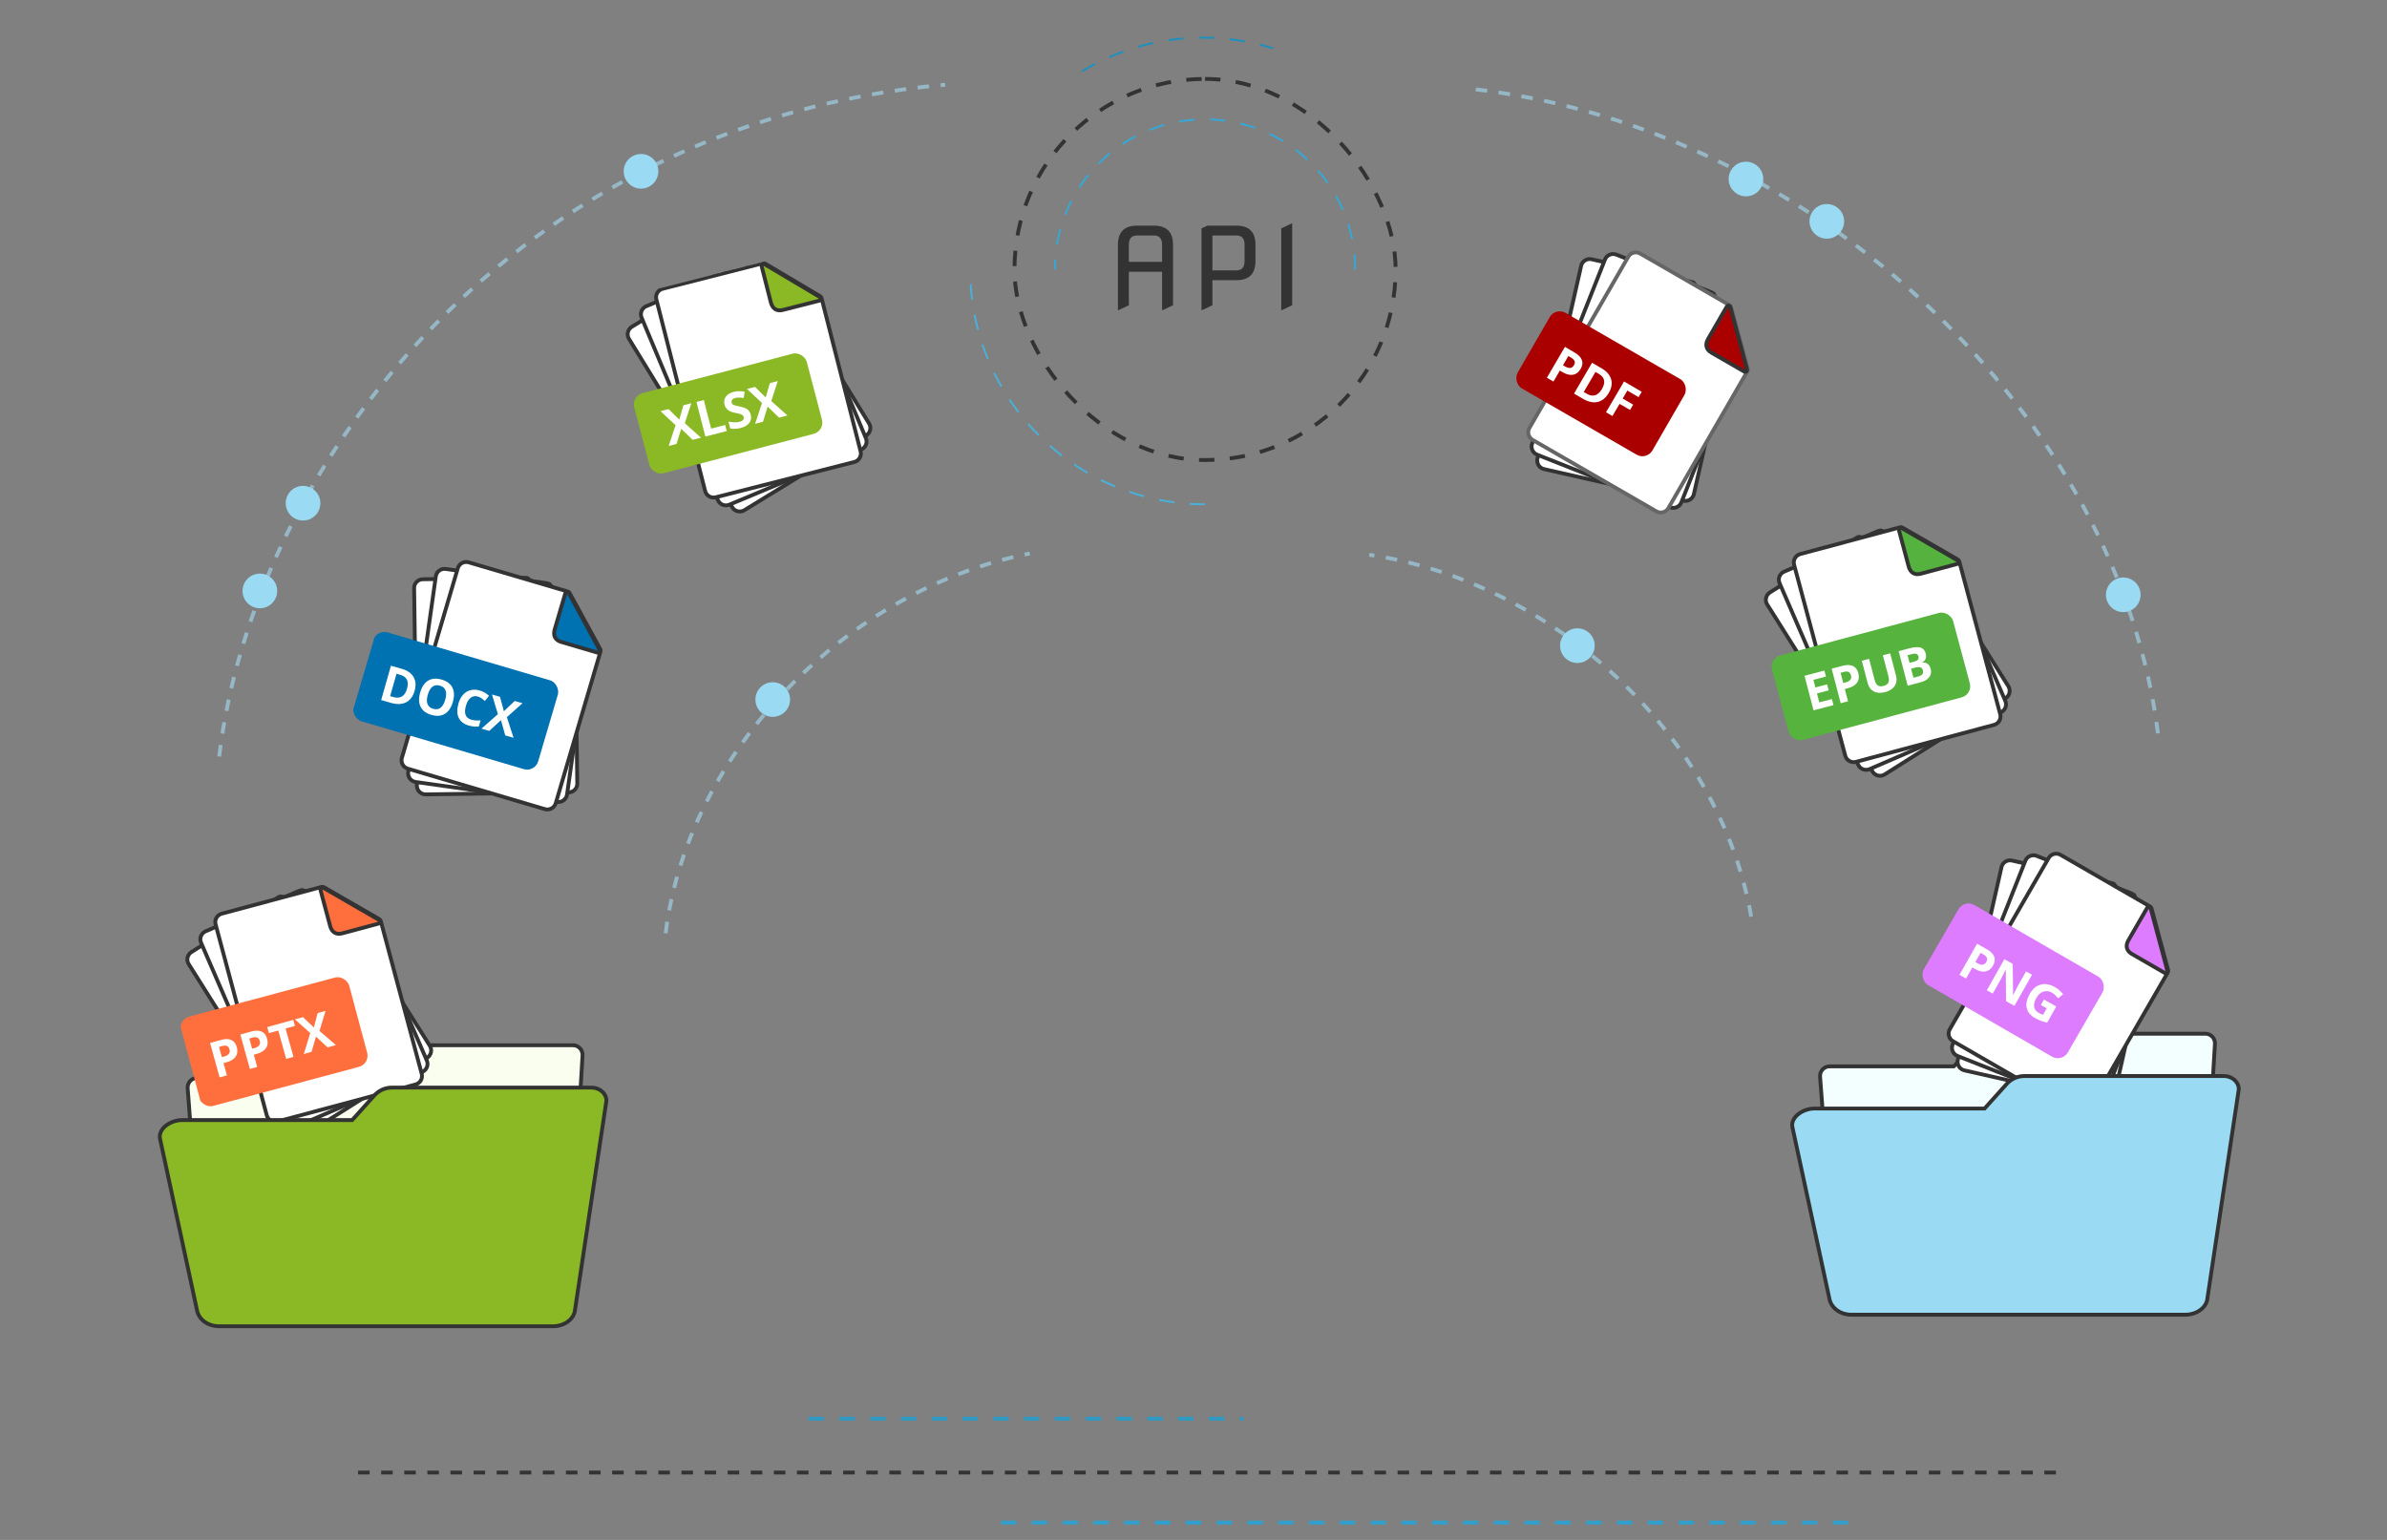 <svg width="620" height="400" viewBox="0 0 620 400" fill="none" xmlns="http://www.w3.org/2000/svg">
<rect x="0" y="0" width="620" height="400" fill="#808080" stroke="none"/>
<g clip-path="url(#clip0_422_13789)">
<path d="M83.264 279.992H83.484L83.633 279.83L90.214 272.644C90.877 271.92 91.814 271.507 92.795 271.507L148.815 271.507C150.255 271.507 151.397 272.72 151.311 274.156L149.138 310.507H50.854L48.743 282.681C48.633 281.23 49.781 279.992 51.236 279.992H83.264Z" fill="#F9FEEF" stroke="#333333"/>
<g clip-path="url(#clip1_422_13789)">
<path d="M88.634 236.404L88.635 236.404C88.681 236.414 88.726 236.424 88.769 236.433L88.771 236.434C89.104 236.507 89.281 236.549 89.424 236.622C89.541 236.682 89.659 236.777 89.803 237.006L111.647 271.66C112.31 272.712 111.991 274.113 110.921 274.788L79.534 294.572C78.465 295.247 77.062 294.931 76.399 293.879L49.005 250.421C48.342 249.369 48.662 247.967 49.732 247.293L72.338 233.043C72.561 232.902 72.694 232.871 72.805 232.866C72.943 232.861 73.092 232.892 73.392 232.962C73.393 232.963 73.394 232.963 73.394 232.963L73.394 232.963L73.395 232.963C73.465 232.979 73.542 232.997 73.624 233.016C73.624 233.016 73.624 233.016 73.624 233.016L88.634 236.404Z" fill="white" stroke="#333333"/>
<path d="M93.531 237.108L93.532 237.109C93.576 237.126 93.619 237.142 93.66 237.158L93.662 237.159C93.98 237.282 94.148 237.35 94.278 237.445C94.385 237.523 94.486 237.634 94.594 237.883L110.864 275.477C111.358 276.618 110.827 277.954 109.666 278.456L75.617 293.192C74.456 293.695 73.119 293.167 72.625 292.026L52.221 244.88C51.727 243.739 52.258 242.403 53.419 241.901L77.944 231.287C78.186 231.182 78.322 231.172 78.432 231.185C78.569 231.2 78.712 231.254 78.998 231.37C78.998 231.37 78.999 231.37 78.999 231.37L78.999 231.37L79.001 231.371C79.067 231.397 79.14 231.427 79.218 231.457C79.218 231.458 79.219 231.458 79.219 231.458L93.531 237.108Z" fill="white" stroke="#333333"/>
<path d="M97.997 238.444L97.998 238.445C98.039 238.468 98.079 238.491 98.117 238.512L98.119 238.513C98.416 238.682 98.572 238.774 98.687 238.887C98.781 238.979 98.865 239.104 98.936 239.366L109.538 278.934C109.86 280.135 109.139 281.379 107.918 281.706L72.08 291.309C70.859 291.636 69.613 290.919 69.291 289.718L55.995 240.097C55.673 238.896 56.394 237.652 57.615 237.325L83.427 230.408C83.682 230.34 83.819 230.35 83.926 230.378C84.059 230.414 84.192 230.488 84.458 230.644C84.459 230.644 84.459 230.644 84.46 230.645L84.46 230.645L84.461 230.645C84.523 230.682 84.591 230.721 84.663 230.763C84.664 230.763 84.664 230.763 84.664 230.763L97.997 238.444Z" fill="white" stroke="#333333"/>
<rect x="46.238" y="264.851" width="45.234" height="24.012" rx="3" transform="rotate(-15 46.238 264.851)" fill="#FF6F3D"/>
<path d="M57.625 274.598L58.249 274.425C58.832 274.263 59.236 274.027 59.462 273.718C59.687 273.405 59.739 273.029 59.616 272.589C59.493 272.144 59.279 271.85 58.975 271.706C58.676 271.561 58.267 271.56 57.75 271.704L56.887 271.944L57.625 274.598ZM61.512 271.989C61.779 272.951 61.682 273.771 61.22 274.449C60.763 275.125 59.979 275.617 58.87 275.925L58.057 276.151L58.941 279.332L57.045 279.859L54.56 270.917L57.416 270.123C58.5 269.822 59.389 269.828 60.082 270.14C60.778 270.447 61.255 271.064 61.512 271.989ZM65.49 272.412L66.114 272.239C66.697 272.076 67.101 271.841 67.327 271.532C67.552 271.219 67.603 270.843 67.481 270.402C67.358 269.958 67.144 269.664 66.841 269.52C66.541 269.375 66.132 269.374 65.615 269.518L64.752 269.758L65.49 272.412ZM69.377 269.803C69.644 270.765 69.547 271.585 69.085 272.263C68.627 272.939 67.844 273.431 66.735 273.739L65.922 273.965L66.806 277.146L64.91 277.673L62.425 268.731L65.281 267.937C66.365 267.636 67.254 267.641 67.947 267.954C68.643 268.261 69.119 268.878 69.377 269.803ZM76.224 274.528L74.328 275.055L72.281 267.691L69.853 268.366L69.415 266.788L76.167 264.912L76.605 266.489L74.177 267.164L76.224 274.528ZM87.257 271.461L85.092 272.063L82.073 269.259L80.933 273.219L78.903 273.783L80.587 268.347L76.607 264.789L78.699 264.208L81.519 266.889L82.515 263.147L84.558 262.579L82.983 267.794L87.257 271.461Z" fill="white"/>
<path d="M83.975 230.605C83.8 230.504 83.581 230.518 83.42 230.641C83.26 230.764 83.189 230.972 83.242 231.167L85.752 240.534C85.955 241.295 86.317 241.906 86.89 242.256C87.469 242.609 88.164 242.636 88.904 242.438L98.37 239.901C98.565 239.849 98.71 239.684 98.736 239.484C98.763 239.283 98.665 239.087 98.49 238.986L83.975 230.605Z" fill="#FF6F3D" stroke="#333333" stroke-linecap="round" stroke-linejoin="round"/>
</g>
<path d="M97.385 284.376L97.376 284.385L97.368 284.394L91.479 290.942H47.38C45.828 290.942 44.304 291.483 43.199 292.316C42.108 293.139 41.331 294.331 41.531 295.638L41.533 295.653L41.536 295.667L51.145 340.225C51.518 342.607 53.852 344.507 56.927 344.507H143.577C146.617 344.507 149.166 342.629 149.364 340.19L157.46 286.256C157.786 284.563 156.157 282.507 153.565 282.507H101.847C100.142 282.507 98.6 283.152 97.385 284.376Z" fill="#8BB825" stroke="#333333"/>
<path d="M93 382.5H536" stroke="#333333" stroke-linejoin="round" stroke-dasharray="3 3"/>
<path d="M260 395.5H483" stroke="#319FCC" stroke-linejoin="round" stroke-dasharray="4 4"/>
<path d="M210 368.5H323" stroke="#2F99C2" stroke-linejoin="round" stroke-dasharray="4 4"/>
<path d="M454.847 238.08C446.695 190.849 403.098 151.027 355.651 144.106" stroke="#96B7C5" stroke-dasharray="3 3"/>
<path d="M560.5 190.5C550.372 108.992 472 33 382.049 23.072" stroke="#96B7C5" stroke-dasharray="3 3"/>
<path d="M172.897 242.406C178.773 194.838 220.409 152.97 267.47 143.78" stroke="#96B7C5" stroke-dasharray="3 3"/>
<path d="M56.932 196.5C66 121 133.5 32 245.5 22" stroke="#96B7C5" stroke-dasharray="3 3"/>
<circle cx="200.711" cy="181.711" r="4.5" transform="rotate(-2.751 200.711 181.711)" fill="#9ADAF3"/>
<circle cx="78.711" cy="130.711" r="4.5" transform="rotate(-2.751 78.711 130.711)" fill="#9ADAF3"/>
<circle cx="409.711" cy="167.711" r="4.5" transform="rotate(-2.751 409.711 167.711)" fill="#9ADAF3"/>
<circle cx="166.5" cy="44.5" r="4.5" fill="#9ADAF3"/>
<circle cx="67.5" cy="153.5" r="4.5" fill="#9ADAF3"/>
<path d="M507.264 276.992H507.484L507.633 276.83L514.214 269.643C514.877 268.919 515.814 268.507 516.795 268.507L572.815 268.507C574.255 268.507 575.397 269.719 575.311 271.156L573.138 307.507H474.854L472.743 279.681C472.633 278.23 473.781 276.992 475.236 276.992H507.264Z" fill="#F3FFFE" stroke="#333333"/>
<g clip-path="url(#clip2_422_13789)">
<path d="M557.808 243.34L557.809 243.342C557.834 243.382 557.859 243.42 557.883 243.457L557.884 243.459C558.068 243.746 558.163 243.901 558.213 244.054C558.253 244.179 558.269 244.329 558.209 244.594L549.151 284.544C548.876 285.756 547.659 286.521 546.426 286.242L510.243 278.038C509.009 277.758 508.241 276.543 508.516 275.33L519.875 225.23C520.15 224.018 521.367 223.253 522.601 223.532L548.662 229.441C548.919 229.5 549.036 229.572 549.117 229.647C549.218 229.74 549.302 229.868 549.464 230.13C549.465 230.131 549.465 230.131 549.465 230.131L549.465 230.131L549.466 230.133C549.504 230.194 549.545 230.26 549.59 230.331C549.59 230.331 549.591 230.331 549.591 230.332L557.808 243.34Z" fill="white" stroke="#333333"/>
<path d="M560.773 247.301L560.774 247.303C560.793 247.346 560.811 247.388 560.829 247.428L560.83 247.43C560.968 247.742 561.038 247.909 561.063 248.068C561.084 248.199 561.077 248.349 560.977 248.602L545.898 286.689C545.441 287.845 544.121 288.415 542.945 287.949L508.448 274.292C507.272 273.827 506.7 272.508 507.157 271.352L526.067 223.587C526.525 222.431 527.845 221.862 529.021 222.327L553.867 232.164C554.112 232.261 554.216 232.35 554.285 232.437C554.371 232.545 554.434 232.684 554.554 232.968C554.555 232.968 554.555 232.968 554.555 232.969L554.555 232.969L554.555 232.97C554.584 233.036 554.614 233.109 554.648 233.185C554.648 233.186 554.648 233.186 554.648 233.186L560.773 247.301Z" fill="white" stroke="#333333"/>
<path d="M562.986 251.404L562.987 251.406C562.999 251.451 563.011 251.496 563.023 251.538L563.023 251.539C563.114 251.869 563.159 252.044 563.161 252.205C563.163 252.337 563.134 252.485 562.998 252.72L542.516 288.196C541.895 289.272 540.505 289.643 539.41 289.01L507.279 270.46C506.184 269.827 505.81 268.439 506.432 267.362L532.118 222.873C532.739 221.796 534.128 221.426 535.224 222.058L558.366 235.42C558.595 235.552 558.684 235.655 558.74 235.751C558.809 235.87 558.851 236.017 558.929 236.315C558.929 236.316 558.929 236.316 558.929 236.317L558.929 236.317L558.93 236.318C558.948 236.388 558.967 236.464 558.989 236.545C558.99 236.545 558.99 236.545 558.99 236.545L562.986 251.404Z" fill="white" stroke="#333333"/>
<path d="M558.614 235.946C558.562 235.75 558.397 235.606 558.197 235.579C557.996 235.553 557.8 235.65 557.698 235.825L552.85 244.223C552.456 244.905 552.279 245.593 552.437 246.246C552.597 246.905 553.069 247.416 553.733 247.798L562.219 252.698C562.395 252.799 562.613 252.785 562.774 252.662C562.934 252.539 563.005 252.331 562.952 252.136L558.614 235.946Z" fill="#DD7CFF" stroke="#333333" stroke-linecap="round" stroke-linejoin="round"/>
<rect x="510.198" y="233.581" width="43.194" height="24.012" rx="3" transform="rotate(30 510.198 233.581)" fill="#DD7CFF"/>
<path d="M513.082 249.905L513.646 250.223C514.172 250.521 514.625 250.641 515.003 250.582C515.383 250.52 515.686 250.29 515.911 249.892C516.138 249.49 516.195 249.131 516.082 248.815C515.973 248.5 515.684 248.211 515.216 247.947L514.437 247.506L513.082 249.905ZM517.675 250.808C517.184 251.678 516.535 252.189 515.73 252.341C514.928 252.496 514.026 252.29 513.024 251.724L512.289 251.308L510.665 254.182L508.952 253.214L513.517 245.135L516.098 246.593C517.078 247.146 517.702 247.779 517.971 248.49C518.246 249.199 518.147 249.972 517.675 250.808ZM523.227 261.28L521.049 260.05L520.988 251.951L520.938 251.923C520.398 253.042 519.998 253.832 519.738 254.293L517.59 258.095L516.059 257.23L520.624 249.15L522.785 250.371L522.875 258.405L522.914 258.427C523.452 257.346 523.844 256.588 524.089 256.153L526.25 252.329L527.792 253.2L523.227 261.28ZM530.897 259.628L534.102 261.439L531.735 265.628C531.12 265.504 530.564 265.345 530.066 265.151C529.569 264.963 529.081 264.733 528.603 264.463C527.383 263.774 526.653 262.89 526.412 261.811C526.177 260.73 526.438 259.519 527.196 258.178C527.933 256.874 528.879 256.067 530.036 255.758C531.196 255.451 532.437 255.671 533.76 256.419C534.589 256.887 535.295 257.505 535.877 258.271L534.534 259.32C534.111 258.692 533.581 258.199 532.943 257.838C532.203 257.42 531.469 257.334 530.742 257.579C530.015 257.825 529.415 258.367 528.94 259.207C528.445 260.084 528.244 260.856 528.339 261.522C528.44 262.186 528.833 262.712 529.519 263.099C529.876 263.301 530.26 263.47 530.67 263.604L531.622 261.918L530.091 261.054L530.897 259.628Z" fill="white"/>
</g>
<path d="M521.385 281.376L521.376 281.384L521.368 281.394L515.479 287.942H471.38C469.828 287.942 468.304 288.483 467.199 289.316C466.108 290.139 465.331 291.331 465.531 292.637L465.533 292.652L465.536 292.667L475.145 337.224C475.518 339.606 477.852 341.507 480.927 341.507H567.577C570.617 341.507 573.166 339.629 573.364 337.19L581.46 283.255C581.786 281.563 580.157 279.507 577.565 279.507H525.847C524.142 279.507 522.6 280.152 521.385 281.376Z" fill="#9ADAF3" stroke="#333333"/>
<circle cx="453.5" cy="46.5" r="4.5" fill="#9ADAF3"/>
<circle cx="474.5" cy="57.5" r="4.5" fill="#9ADAF3"/>
<circle cx="551.5" cy="154.5" r="4.5" fill="#9ADAF3"/>
<g clip-path="url(#clip3_422_13789)">
<path d="M148.69 161.459L148.691 161.46C148.726 161.493 148.759 161.525 148.79 161.555L148.791 161.556C149.038 161.793 149.167 161.92 149.251 162.058C149.32 162.17 149.37 162.312 149.374 162.584L149.942 203.543C149.959 204.786 148.955 205.816 147.691 205.833L110.593 206.347C109.328 206.365 108.296 205.364 108.279 204.121L107.567 152.754C107.55 151.511 108.554 150.481 109.818 150.464L136.539 150.094C136.802 150.09 136.932 150.133 137.029 150.187C137.149 150.254 137.261 150.359 137.48 150.575C137.481 150.575 137.481 150.576 137.481 150.576L137.481 150.576L137.482 150.577C137.533 150.627 137.589 150.683 137.65 150.741C137.65 150.741 137.65 150.741 137.65 150.741L148.69 161.459Z" fill="white" stroke="#333333"/>
<path d="M152.502 164.614L152.503 164.615C152.531 164.653 152.559 164.689 152.586 164.724L152.587 164.725C152.794 164.997 152.902 165.143 152.964 165.291C153.014 165.413 153.043 165.561 153.005 165.83L147.283 206.392C147.109 207.623 145.96 208.486 144.707 208.31L107.969 203.127C106.717 202.95 105.851 201.803 106.025 200.572L113.201 149.704C113.374 148.473 114.524 147.609 115.776 147.786L142.237 151.519C142.498 151.556 142.62 151.618 142.707 151.686C142.816 151.771 142.91 151.891 143.094 152.139C143.094 152.139 143.094 152.14 143.095 152.14L143.095 152.14L143.095 152.141C143.138 152.199 143.185 152.262 143.236 152.329C143.236 152.329 143.236 152.329 143.236 152.329L152.502 164.614Z" fill="white" stroke="#333333"/>
<path d="M155.616 168.083L155.616 168.084C155.639 168.126 155.661 168.166 155.683 168.204L155.683 168.206C155.849 168.504 155.934 168.664 155.974 168.82C156.006 168.948 156.013 169.099 155.936 169.359L144.348 208.65C143.997 209.842 142.733 210.528 141.52 210.171L105.934 199.676C104.721 199.318 104.032 198.056 104.384 196.864L118.915 147.59C119.267 146.398 120.53 145.712 121.743 146.069L147.375 153.628C147.628 153.703 147.739 153.783 147.816 153.863C147.911 153.962 147.986 154.095 148.131 154.367C148.132 154.368 148.132 154.368 148.132 154.368L148.132 154.368L148.133 154.37C148.167 154.433 148.204 154.502 148.244 154.576C148.244 154.576 148.244 154.576 148.245 154.576L155.616 168.083Z" fill="white" stroke="#333333"/>
<path d="M147.739 154.082C147.642 153.904 147.448 153.802 147.247 153.824C147.046 153.845 146.878 153.985 146.82 154.179L144.077 163.48C143.855 164.236 143.844 164.946 144.151 165.543C144.461 166.147 145.04 166.532 145.774 166.749L155.174 169.521C155.368 169.578 155.577 169.513 155.704 169.355C155.831 169.198 155.851 168.98 155.754 168.802L147.739 154.082Z" fill="#0071B1" stroke="#333333" stroke-linecap="round" stroke-linejoin="round"/>
<rect x="97.81" y="163.429" width="49.975" height="24.056" rx="3" transform="rotate(16.431 97.81 163.429)" fill="#0071B1"/>
<path d="M107.7 179.411C107.281 180.881 106.542 181.886 105.481 182.429C104.424 182.973 103.106 183.02 101.527 182.57L98.999 181.85L101.541 172.925L104.344 173.723C105.801 174.138 106.822 174.845 107.409 175.844C107.996 176.842 108.093 178.032 107.7 179.411ZM105.72 178.9C106.266 176.983 105.693 175.784 104 175.302L102.992 175.015L101.337 180.826L102.149 181.058C103.972 181.577 105.163 180.858 105.72 178.9ZM117.63 182.319C117.209 183.796 116.519 184.827 115.561 185.412C114.602 185.997 113.439 186.095 112.072 185.706C110.704 185.316 109.767 184.62 109.261 183.618C108.754 182.616 108.712 181.372 109.135 179.886C109.559 178.401 110.248 177.372 111.203 176.799C112.163 176.223 113.329 176.131 114.701 176.521C116.072 176.912 117.008 177.605 117.507 178.601C118.011 179.598 118.052 180.837 117.63 182.319ZM111.116 180.464C110.832 181.461 110.807 182.265 111.042 182.878C111.277 183.49 111.771 183.904 112.524 184.118C114.034 184.548 115.074 183.76 115.646 181.754C116.218 179.743 115.754 178.524 114.252 178.096C113.499 177.882 112.859 177.974 112.332 178.374C111.805 178.77 111.4 179.466 111.116 180.464ZM124.126 180.922C123.414 180.719 122.786 180.831 122.242 181.256C121.7 181.678 121.292 182.368 121.02 183.324C120.453 185.314 120.916 186.522 122.41 186.947C123.037 187.126 123.841 187.185 124.821 187.126L124.369 188.713C123.549 188.81 122.688 188.729 121.784 188.472C120.486 188.102 119.605 187.427 119.141 186.445C118.678 185.46 118.656 184.23 119.076 182.757C119.34 181.829 119.74 181.065 120.276 180.466C120.814 179.862 121.45 179.464 122.187 179.274C122.928 179.08 123.724 179.105 124.575 179.347C125.442 179.594 126.253 180.051 127.009 180.72L125.96 182.084C125.672 181.831 125.375 181.597 125.071 181.382C124.767 181.168 124.452 181.015 124.126 180.922ZM133.394 191.647L131.233 191.031L130.119 187.064L127.082 189.849L125.055 189.271L129.327 185.512L127.786 180.4L129.874 180.995L130.882 184.754L133.683 182.08L135.723 182.661L131.66 186.288L133.394 191.647Z" fill="white"/>
</g>
<g clip-path="url(#clip4_422_13789)">
<path d="M498.634 142.992L498.635 142.992C498.682 143.003 498.727 143.013 498.771 143.022C499.104 143.095 499.281 143.137 499.424 143.21C499.541 143.271 499.659 143.365 499.803 143.595L521.647 178.248C522.31 179.3 521.991 180.702 520.921 181.376L489.535 201.16C488.465 201.835 487.062 201.519 486.399 200.467L459.005 157.009C458.342 155.957 458.662 154.555 459.732 153.881L482.338 139.631C482.561 139.49 482.694 139.459 482.805 139.455C482.943 139.449 483.093 139.481 483.394 139.551L483.395 139.551C483.465 139.568 483.542 139.585 483.624 139.604C483.624 139.604 483.624 139.604 483.624 139.604L498.634 142.992Z" fill="white" stroke="#333333"/>
<path d="M503.531 143.696L503.532 143.697C503.577 143.714 503.62 143.731 503.662 143.747C503.98 143.87 504.148 143.939 504.278 144.033C504.385 144.111 504.486 144.222 504.594 144.471L520.864 182.065C521.358 183.206 520.827 184.542 519.666 185.045L485.617 199.78C484.456 200.283 483.119 199.755 482.625 198.614L462.221 151.468C461.727 150.327 462.258 148.991 463.419 148.489L487.944 137.875C488.186 137.77 488.322 137.76 488.432 137.773C488.569 137.788 488.712 137.842 488.999 137.958L489 137.959C489.067 137.985 489.14 138.015 489.218 138.046C489.218 138.046 489.219 138.046 489.219 138.046L503.531 143.696Z" fill="white" stroke="#333333"/>
<path d="M507.997 145.032L507.998 145.033C508.04 145.057 508.08 145.08 508.119 145.102C508.416 145.27 508.572 145.362 508.687 145.475C508.781 145.567 508.865 145.692 508.936 145.954L519.538 185.522C519.86 186.723 519.139 187.967 517.918 188.295L482.08 197.897C480.859 198.225 479.613 197.507 479.291 196.306L465.995 146.685C465.673 145.484 466.394 144.24 467.615 143.913L493.428 136.996C493.682 136.928 493.819 136.938 493.926 136.966C494.059 137.002 494.193 137.076 494.46 137.233L494.46 137.233C494.523 137.269 494.591 137.309 494.664 137.351C494.664 137.351 494.664 137.351 494.664 137.351L507.997 145.032Z" fill="white" stroke="#333333"/>
<path d="M493.975 137.193C493.8 137.092 493.581 137.106 493.42 137.229C493.26 137.352 493.19 137.56 493.242 137.755L495.752 147.122C495.955 147.883 496.317 148.494 496.89 148.844C497.469 149.197 498.164 149.224 498.904 149.026L508.37 146.49C508.565 146.437 508.71 146.272 508.736 146.072C508.762 145.871 508.666 145.675 508.49 145.574L493.975 137.193Z" fill="#56B23E" stroke="#333333" stroke-linecap="round" stroke-linejoin="round"/>
<rect x="459.482" y="171.042" width="48.713" height="22.712" rx="3" transform="rotate(-15 459.482 171.042)" fill="#56B33E"/>
<path d="M476.224 183.161L471.054 184.515L468.703 175.538L473.873 174.184L474.281 175.743L471.015 176.599L471.531 178.57L474.57 177.774L474.979 179.334L471.939 180.13L472.546 182.445L475.812 181.589L476.224 183.161ZM478.762 177.418L479.388 177.254C479.974 177.1 480.382 176.871 480.612 176.566C480.842 176.256 480.899 175.88 480.783 175.438C480.666 174.992 480.457 174.695 480.156 174.546C479.858 174.396 479.45 174.39 478.93 174.526L478.064 174.753L478.762 177.418ZM482.687 174.867C482.94 175.833 482.831 176.652 482.359 177.322C481.891 177.991 481.101 178.472 479.987 178.763L479.17 178.977L480.007 182.17L478.103 182.669L475.752 173.691L478.62 172.94C479.709 172.655 480.597 172.674 481.285 172.997C481.977 173.315 482.444 173.938 482.687 174.867ZM490.956 169.71L492.477 175.519C492.651 176.182 492.654 176.802 492.486 177.38C492.322 177.956 491.994 178.451 491.503 178.864C491.012 179.277 490.384 179.584 489.618 179.784C488.464 180.087 487.49 180.027 486.697 179.605C485.903 179.178 485.371 178.451 485.102 177.424L483.587 171.639L485.485 171.142L486.924 176.638C487.105 177.33 487.377 177.801 487.741 178.052C488.104 178.302 488.606 178.343 489.249 178.175C489.871 178.012 490.279 177.732 490.473 177.336C490.67 176.935 490.677 176.386 490.495 175.69L489.059 170.207L490.956 169.71ZM493.154 169.134L495.948 168.402C497.221 168.069 498.192 168.009 498.861 168.223C499.532 168.432 499.972 168.932 500.179 169.722C500.319 170.258 500.307 170.732 500.144 171.142C499.984 171.551 499.704 171.845 499.305 172.024L499.321 172.086C499.923 172.064 500.395 172.194 500.736 172.476C501.081 172.758 501.329 173.187 501.48 173.764C501.694 174.583 501.565 175.3 501.091 175.914C500.622 176.526 499.88 176.966 498.864 177.232L495.506 178.111L493.154 169.134ZM495.989 172.191L497.094 171.901C497.61 171.766 497.962 171.589 498.149 171.369C498.341 171.148 498.388 170.854 498.292 170.485C498.202 170.141 498.01 169.929 497.718 169.848C497.429 169.762 497.012 169.79 496.467 169.933L495.466 170.195L495.989 172.191ZM496.385 173.701L496.997 176.041L498.238 175.716C498.762 175.579 499.122 175.377 499.32 175.111C499.517 174.845 499.561 174.505 499.453 174.092C499.258 173.347 498.628 173.114 497.564 173.392L496.385 173.701Z" fill="white"/>
</g>
<g clip-path="url(#clip5_422_13789)">
<path d="M203.158 74.471L203.16 74.472L203.25 74.493L203.251 74.493L203.295 74.503L203.295 74.503C203.628 74.58 203.803 74.624 203.946 74.7C204.063 74.761 204.179 74.857 204.321 75.088L225.734 110.011C226.384 111.071 226.047 112.469 224.969 113.13L193.339 132.525C192.261 133.186 190.862 132.853 190.212 131.793L163.358 87.997C162.708 86.937 163.045 85.539 164.123 84.878L186.905 70.909C187.13 70.771 187.263 70.741 187.374 70.738C187.512 70.734 187.662 70.767 187.962 70.842L187.963 70.842C188.032 70.859 188.109 70.878 188.191 70.897C188.191 70.897 188.191 70.897 188.191 70.897L203.158 74.471Z" fill="white" stroke="#333333"/>
<path d="M208.046 75.237L208.048 75.237C208.093 75.255 208.136 75.272 208.177 75.289C208.494 75.416 208.661 75.487 208.79 75.583C208.896 75.662 208.996 75.774 209.1 76.025L224.904 113.819C225.384 114.966 224.836 116.295 223.669 116.783L189.438 131.097C188.272 131.585 186.941 131.041 186.461 129.894L166.642 82.497C166.163 81.35 166.71 80.02 167.877 79.532L192.532 69.223C192.775 69.121 192.912 69.112 193.022 69.126C193.158 69.144 193.3 69.199 193.582 69.317C193.583 69.317 193.585 69.318 193.587 69.319L193.587 69.319L193.588 69.32C193.654 69.347 193.727 69.377 193.804 69.409C193.805 69.409 193.805 69.409 193.805 69.409L208.046 75.237Z" fill="white" stroke="#333333"/>
<path d="M212.496 76.628L212.497 76.629L212.578 76.676L212.578 76.676L212.617 76.699L212.617 76.699C212.912 76.871 213.067 76.965 213.18 77.079C213.274 77.172 213.356 77.298 213.423 77.562L223.535 117.259C223.842 118.464 223.106 119.699 221.88 120.012L185.925 129.17C184.7 129.482 183.463 128.749 183.156 127.544L170.475 77.76C170.168 76.555 170.904 75.32 172.13 75.008L198.027 68.412C198.282 68.347 198.419 68.358 198.525 68.388C198.658 68.425 198.791 68.501 199.056 68.661L199.057 68.661C199.118 68.698 199.186 68.739 199.258 68.782C199.258 68.782 199.258 68.782 199.259 68.782L212.496 76.628Z" fill="white" stroke="#333333"/>
<path d="M198.571 68.615C198.398 68.512 198.179 68.523 198.017 68.644C197.855 68.766 197.782 68.972 197.832 69.168L200.225 78.566C200.42 79.329 200.773 79.945 201.342 80.302C201.917 80.662 202.612 80.698 203.354 80.509L212.851 78.09C213.047 78.04 213.193 77.877 213.222 77.677C213.251 77.476 213.156 77.278 212.983 77.175L198.571 68.615Z" fill="#8BB825" stroke="#333333" stroke-linecap="round" stroke-linejoin="round"/>
<rect x="163.969" y="102.882" width="46.344" height="21.515" rx="3" transform="rotate(-14.711 163.969 102.882)" fill="#8BB825"/>
<path d="M182.079 113.686L179.903 114.245L176.94 111.381L175.721 115.317L173.68 115.841L175.473 110.44L171.565 106.803L173.668 106.263L176.434 109.001L177.504 105.279L179.558 104.752L177.879 109.934L182.079 113.686ZM183.21 113.396L180.905 104.407L182.811 103.918L184.713 111.333L188.359 110.398L188.763 111.972L183.21 113.396ZM194.996 107.712C195.205 108.524 195.076 109.239 194.609 109.856C194.147 110.473 193.395 110.915 192.354 111.182C191.395 111.428 190.5 111.465 189.67 111.294L189.216 109.523C189.892 109.638 190.453 109.697 190.899 109.7C191.35 109.703 191.75 109.659 192.098 109.57C192.516 109.463 192.815 109.301 192.996 109.084C193.18 108.866 193.232 108.6 193.151 108.284C193.106 108.108 193.017 107.965 192.883 107.855C192.749 107.74 192.57 107.645 192.344 107.567C192.123 107.488 191.684 107.385 191.026 107.256C190.411 107.139 189.935 106.997 189.599 106.829C189.264 106.662 188.974 106.442 188.729 106.168C188.484 105.894 188.307 105.547 188.199 105.124C187.995 104.329 188.103 103.635 188.523 103.042C188.948 102.449 189.635 102.03 190.586 101.786C191.054 101.666 191.512 101.607 191.963 101.61C192.418 101.611 192.902 101.653 193.417 101.735L193.182 103.374C192.652 103.3 192.22 103.265 191.884 103.268C191.552 103.27 191.235 103.31 190.932 103.388C190.571 103.48 190.316 103.635 190.166 103.853C190.017 104.07 189.977 104.314 190.046 104.585C190.089 104.753 190.166 104.891 190.276 104.998C190.386 105.101 190.54 105.19 190.738 105.266C190.94 105.336 191.397 105.442 192.111 105.582C193.054 105.768 193.733 106.024 194.149 106.35C194.564 106.672 194.846 107.126 194.996 107.712ZM204.534 107.926L202.357 108.485L199.394 105.621L198.176 109.557L196.135 110.081L197.928 104.68L194.02 101.043L196.122 100.503L198.889 103.241L199.959 99.519L202.013 98.992L200.334 104.174L204.534 107.926Z" fill="white"/>
</g>
<g clip-path="url(#clip6_422_13789)">
<path d="M448.623 87.156L448.624 87.157C448.649 87.197 448.674 87.236 448.697 87.272L448.698 87.274C448.883 87.561 448.978 87.716 449.027 87.869C449.068 87.995 449.084 88.144 449.024 88.409L439.966 128.359C439.691 129.571 438.474 130.336 437.24 130.057L401.057 121.853C399.824 121.573 399.056 120.358 399.331 119.146L410.69 69.046C410.965 67.833 412.182 67.068 413.415 67.347L439.477 73.256C439.734 73.315 439.85 73.387 439.932 73.462C440.033 73.555 440.116 73.683 440.279 73.945C440.279 73.946 440.28 73.946 440.28 73.947L440.28 73.947L440.281 73.948C440.318 74.009 440.36 74.076 440.405 74.146C440.405 74.146 440.405 74.147 440.405 74.147L448.623 87.156Z" fill="white" stroke="#333333"/>
<path d="M451.587 91.116L451.588 91.118C451.607 91.161 451.626 91.203 451.643 91.243L451.644 91.245C451.782 91.557 451.852 91.724 451.878 91.883C451.898 92.013 451.891 92.164 451.791 92.416L436.713 130.504C436.255 131.66 434.935 132.229 433.759 131.764L399.263 118.107C398.087 117.641 397.514 116.323 397.972 115.167L416.881 67.402C417.339 66.246 418.659 65.676 419.835 66.142L444.682 75.978C444.927 76.076 445.031 76.165 445.1 76.251C445.185 76.359 445.248 76.499 445.369 76.782C445.369 76.783 445.369 76.783 445.369 76.784L445.369 76.784L445.37 76.785C445.398 76.851 445.429 76.923 445.462 77C445.463 77 445.463 77.001 445.463 77.001L451.587 91.116Z" fill="white" stroke="#333333"/>
<path d="M453.801 95.219L453.801 95.221C453.814 95.266 453.826 95.31 453.837 95.352L453.838 95.354C453.929 95.683 453.974 95.859 453.976 96.02C453.977 96.152 453.948 96.299 453.813 96.535L433.331 132.01C432.709 133.087 431.32 133.457 430.225 132.825L398.094 114.274C396.999 113.642 396.625 112.254 397.246 111.177L422.932 66.688C423.554 65.611 424.943 65.241 426.038 65.873L449.181 79.235C449.409 79.366 449.499 79.47 449.555 79.566C449.624 79.685 449.666 79.832 449.743 80.13C449.743 80.131 449.744 80.131 449.744 80.132L449.744 80.132L449.744 80.133C449.762 80.202 449.782 80.278 449.804 80.359C449.804 80.359 449.804 80.36 449.804 80.36L453.801 95.219Z" fill="white" stroke="#666666"/>
<path d="M449.429 79.761C449.377 79.565 449.212 79.421 449.011 79.394C448.811 79.368 448.614 79.465 448.513 79.64L443.664 88.038C443.271 88.72 443.094 89.407 443.252 90.061C443.411 90.72 443.884 91.231 444.547 91.613L453.034 96.513C453.209 96.614 453.428 96.6 453.588 96.477C453.749 96.354 453.819 96.146 453.767 95.951L449.429 79.761Z" fill="#AA0000" stroke="#333333" stroke-linecap="round" stroke-linejoin="round"/>
<rect x="404.029" y="79.768" width="40.416" height="22.666" rx="3" transform="rotate(30 404.029 79.768)" fill="#AA0000"/>
<path d="M405.972 94.866L406.53 95.193C407.053 95.499 407.503 95.625 407.882 95.572C408.264 95.516 408.57 95.29 408.8 94.895C409.033 94.497 409.096 94.139 408.988 93.821C408.883 93.505 408.599 93.211 408.135 92.94L407.363 92.488L405.972 94.866ZM410.551 95.838C410.046 96.7 409.39 97.202 408.583 97.342C407.779 97.484 406.88 97.265 405.886 96.684L405.158 96.258L403.491 99.107L401.792 98.114L406.478 90.103L409.037 91.6C410.008 92.168 410.623 92.809 410.882 93.524C411.146 94.238 411.036 95.009 410.551 95.838ZM417.873 102.04C417.101 103.359 416.134 104.149 414.972 104.41C413.813 104.674 412.524 104.391 411.107 103.562L408.839 102.235L413.524 94.224L416.039 95.695C417.347 96.46 418.16 97.399 418.48 98.513C418.799 99.626 418.597 100.802 417.873 102.04ZM416.083 101.052C417.089 99.332 416.832 98.027 415.313 97.138L414.409 96.61L411.358 101.826L412.086 102.252C413.723 103.209 415.055 102.809 416.083 101.052ZM418.816 108.071L417.145 107.094L421.831 99.083L426.422 101.769L425.608 103.16L422.688 101.452L421.48 103.518L424.197 105.107L423.386 106.494L420.669 104.904L418.816 108.071Z" fill="white"/>
</g>
<path d="M352 70C352 48.461 334.539 31 313 31C291.461 31 274 48.461 274 70" stroke="#35A8D5" stroke-width="0.5" stroke-dasharray="4 4"/>
<path d="M313 131C279.311 131 252 103.689 252 70" stroke="#49B0D8" stroke-width="0.5" stroke-dasharray="4 4"/>
<path d="M281 18.546C296.542 9.179 314.589 7.554 330.651 12.558" stroke="#1F90BC" stroke-width="0.5" stroke-dasharray="4 4"/>
<rect x="263.5" y="20.5" width="99" height="99" rx="49.5" stroke="#333333" stroke-dasharray="4 4"/>
<path d="M290.374 80.566V63.574C290.374 60.27 292.026 58.618 295.33 58.618H299.719C303.024 58.618 304.676 60.27 304.676 63.574V79.292L301.985 80.566H301.843V70.598H293.206V79.292L290.515 80.566H290.374ZM293.206 68.02H301.843V63.574C301.843 61.969 301.135 61.167 299.719 61.167H295.33C293.914 61.167 293.206 61.969 293.206 63.574V68.02ZM312.08 80.566V59.326L313.581 58.618H321.142C324.446 58.618 326.098 60.27 326.098 63.574V67.822C326.098 71.126 324.446 72.778 321.142 72.778H314.912V79.292L312.221 80.566H312.08ZM314.912 61.167V70.23H321.142C322.558 70.23 323.266 69.427 323.266 67.822V63.574C323.266 61.969 322.558 61.167 321.142 61.167H314.912ZM332.794 80.566V59.326L335.485 58.052H335.626V79.292L332.936 80.566H332.794Z" fill="#333333"/>
</g>
<defs>
<clipPath id="clip0_422_13789">
<rect width="620" height="400" fill="white"/>
</clipPath>
<clipPath id="clip1_422_13789">
<rect width="64" height="64" fill="white" transform="translate(40 240.977) rotate(-15)"/>
</clipPath>
<clipPath id="clip2_422_13789">
<rect width="64" height="64" fill="white" transform="translate(520.185 212.185) rotate(30)"/>
</clipPath>
<clipPath id="clip3_422_13789">
<rect width="64" height="64" fill="white" transform="translate(104.808 140) rotate(16.431)"/>
</clipPath>
<clipPath id="clip4_422_13789">
<rect width="64" height="64" fill="white" transform="translate(450 147.564) rotate(-15)"/>
</clipPath>
<clipPath id="clip5_422_13789">
<rect width="64" height="64" fill="white" transform="translate(156 78.797) rotate(-14.29)"/>
</clipPath>
<clipPath id="clip6_422_13789">
<rect width="64" height="64" fill="white" transform="translate(411 56) rotate(30)"/>
</clipPath>
</defs>
</svg>
